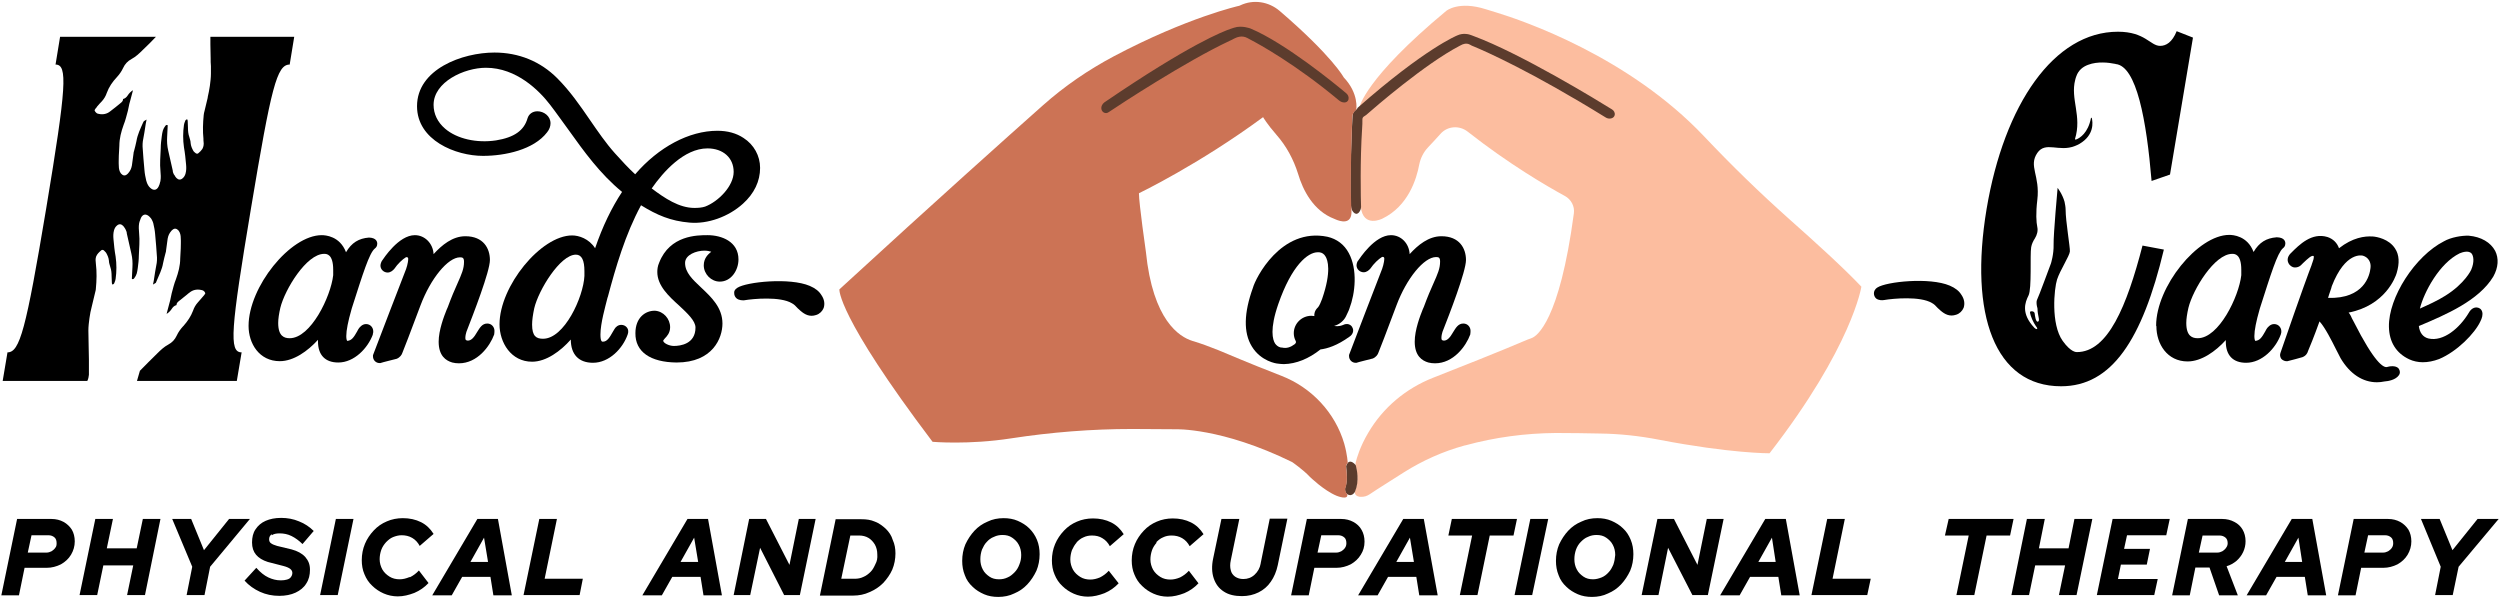 <svg xmlns="http://www.w3.org/2000/svg" width="589" height="141" viewBox="0 0 589 141" fill="none"><path d="M14.972 122.959C14.155 122.518 13.211 122.267 12.142 122.267H4.028L0.317 140.256H4.468L5.789 133.777H11.01C12.205 133.777 13.337 133.463 14.343 132.96C15.35 132.394 16.168 131.639 16.734 130.695C17.3 129.752 17.614 128.683 17.614 127.55C17.614 126.481 17.363 125.538 16.922 124.783C16.482 124.091 15.79 123.399 14.972 122.959ZM13.023 129.06C12.834 129.374 12.519 129.626 12.142 129.878C11.764 130.066 11.387 130.192 10.947 130.192H6.544L7.424 126.104H11.387C12.016 126.104 12.456 126.292 12.834 126.607C13.211 126.921 13.337 127.425 13.337 127.991C13.337 128.431 13.274 128.808 13.023 129.06Z" fill="black"></path><path d="M32.207 129.186H25.162L26.609 122.267H22.457L18.746 140.193H22.898L24.345 133.211H31.389L29.943 140.193H34.157L37.805 122.267H33.654L32.207 129.186Z" fill="black"></path><path d="M53.97 122.267L48.058 129.626L45.039 122.267H40.573L45.29 133.526L43.969 140.193H48.184L49.505 133.526L58.877 122.267H53.97Z" fill="black"></path><path d="M64.034 126.104C64.475 125.789 65.104 125.663 65.859 125.663C66.865 125.663 67.808 125.852 68.689 126.292C69.57 126.733 70.45 127.362 71.268 128.179L73.91 125.097C72.966 124.154 71.771 123.336 70.45 122.833C69.129 122.267 67.683 122.015 66.236 122.015C64.789 122.015 63.594 122.267 62.588 122.707C61.581 123.147 60.764 123.839 60.197 124.72C59.631 125.538 59.38 126.607 59.38 127.802C59.38 128.997 59.694 129.941 60.323 130.695C60.952 131.45 61.896 132.016 63.091 132.394L66.739 133.337C67.494 133.526 68.06 133.777 68.374 134.029C68.689 134.281 68.878 134.595 68.878 134.973C68.878 135.35 68.752 135.664 68.563 135.916C68.374 136.231 68.06 136.419 67.62 136.545C67.179 136.671 66.739 136.734 66.173 136.734C65.104 136.734 64.16 136.482 63.217 136.042C62.273 135.602 61.33 134.847 60.386 133.777L57.619 136.797C58.625 137.929 59.883 138.809 61.267 139.438C62.651 140.067 64.16 140.382 65.796 140.382C67.242 140.382 68.563 140.13 69.632 139.627C70.702 139.124 71.582 138.432 72.148 137.489C72.778 136.545 73.029 135.476 73.029 134.218C73.029 132.96 72.652 132.079 71.897 131.199C71.142 130.381 70.073 129.815 68.689 129.437L65.292 128.62C64.663 128.431 64.16 128.242 63.846 127.991C63.531 127.802 63.405 127.425 63.405 127.047C63.405 126.544 63.594 126.167 64.034 125.852V126.104Z" fill="black"></path><path d="M75.419 140.193H79.571L83.282 122.267H79.13L75.419 140.193Z" fill="black"></path><path d="M96.428 135.979C95.673 136.293 94.918 136.482 94.163 136.482C93.283 136.482 92.465 136.293 91.773 135.853C91.081 135.413 90.515 134.91 90.075 134.155C89.698 133.463 89.446 132.645 89.446 131.765C89.446 131.01 89.572 130.318 89.823 129.563C90.075 128.871 90.452 128.305 90.956 127.739C91.459 127.236 91.962 126.796 92.591 126.544C93.22 126.292 93.912 126.104 94.604 126.104C95.547 126.104 96.365 126.292 97.12 126.733C97.875 127.173 98.441 127.802 98.881 128.62L102.152 125.789C101.397 124.594 100.454 123.651 99.195 123.022C97.938 122.393 96.491 122.078 94.918 122.078C93.597 122.078 92.276 122.33 91.144 122.833C89.949 123.336 88.943 124.028 88.062 124.971C87.182 125.915 86.49 126.921 85.987 128.116C85.483 129.312 85.232 130.632 85.232 131.953C85.232 133.148 85.42 134.281 85.861 135.287C86.301 136.356 86.867 137.237 87.685 137.992C88.44 138.747 89.383 139.376 90.389 139.816C91.396 140.256 92.528 140.508 93.723 140.508C95.044 140.508 96.302 140.193 97.623 139.69C98.944 139.124 100.013 138.369 100.957 137.363L98.692 134.406C98.063 135.098 97.371 135.602 96.617 135.979H96.428Z" fill="black"></path><path d="M112.467 122.267L101.837 140.256H106.429L108.882 135.916H115.55L116.241 140.256H120.582L117.311 122.267H112.467ZM110.832 132.394L114.04 126.67L114.983 132.394H110.832Z" fill="black"></path><path d="M131.212 122.267H127.06L123.349 140.193H136.558L137.313 136.356H128.318L131.212 122.267Z" fill="black"></path><path d="M161.97 122.267L151.34 140.256H155.931L158.384 135.916H165.052L165.744 140.256H170.084L166.813 122.267H161.97ZM160.334 132.394L163.542 126.67L164.486 132.394H160.334Z" fill="black"></path><path d="M185.998 133.086L180.462 122.267H176.5L172.851 140.193H176.751L179.079 129.06L184.74 140.193H188.451L192.162 122.267H188.199L185.998 133.086Z" fill="black"></path><path d="M208.704 124.594C207.95 123.902 207.132 123.273 206.126 122.896C205.119 122.455 204.113 122.33 202.918 122.33H196.879L193.168 140.319H201.031C202.352 140.319 203.672 140.067 204.868 139.501C206.063 138.998 207.132 138.306 208.075 137.363C208.956 136.419 209.711 135.35 210.214 134.218C210.717 133.023 210.969 131.702 210.969 130.381C210.969 129.249 210.78 128.179 210.34 127.236C210.025 126.167 209.459 125.349 208.704 124.594ZM206.251 132.897C205.937 133.589 205.622 134.218 205.119 134.721C204.616 135.224 204.05 135.664 203.421 135.916C202.792 136.231 202.1 136.356 201.345 136.356H198.2L200.339 126.167H202.414C203.232 126.167 203.987 126.355 204.616 126.733C205.245 127.11 205.748 127.676 206.126 128.305C206.503 128.997 206.692 129.752 206.692 130.632C206.755 131.513 206.629 132.205 206.251 132.897Z" fill="black"></path><path d="M242.482 124.468C241.727 123.713 240.783 123.147 239.777 122.707C238.771 122.267 237.638 122.078 236.443 122.078C235.122 122.078 233.802 122.33 232.669 122.896C231.474 123.399 230.468 124.091 229.587 125.034C228.707 125.978 228.015 127.047 227.449 128.242C226.945 129.437 226.694 130.758 226.694 132.142C226.694 133.337 226.883 134.469 227.323 135.539C227.7 136.608 228.329 137.489 229.147 138.243C229.902 138.998 230.845 139.564 231.852 140.005C232.858 140.445 233.99 140.634 235.185 140.634C236.506 140.634 237.827 140.382 238.959 139.816C240.154 139.313 241.161 138.621 242.041 137.677C242.922 136.734 243.614 135.664 244.18 134.469C244.683 133.274 244.935 131.953 244.935 130.57C244.935 129.374 244.746 128.242 244.306 127.173C243.866 126.104 243.237 125.223 242.482 124.468ZM240.154 133.023C239.903 133.715 239.525 134.344 239.022 134.847C238.519 135.35 238.016 135.79 237.387 136.042C236.758 136.356 236.066 136.482 235.374 136.482C234.493 136.482 233.739 136.293 233.11 135.853C232.481 135.413 231.915 134.91 231.537 134.155C231.16 133.463 230.971 132.645 230.971 131.765C230.971 130.947 231.097 130.255 231.348 129.5C231.663 128.808 231.977 128.179 232.481 127.676C232.921 127.173 233.487 126.733 234.179 126.481C234.808 126.167 235.5 126.041 236.192 126.041C237.072 126.041 237.827 126.229 238.456 126.67C239.085 127.11 239.651 127.613 240.029 128.368C240.406 129.06 240.595 129.878 240.595 130.758C240.595 131.576 240.469 132.268 240.154 133.023Z" fill="black"></path><path d="M253.615 127.802C254.118 127.299 254.621 126.858 255.25 126.607C255.879 126.292 256.571 126.167 257.263 126.167C258.207 126.167 259.024 126.355 259.716 126.796C260.471 127.236 261.037 127.865 261.478 128.683L264.748 125.852C263.994 124.657 263.05 123.713 261.792 123.084C260.534 122.455 259.087 122.141 257.515 122.141C256.194 122.141 254.873 122.393 253.741 122.896C252.546 123.399 251.539 124.091 250.659 125.034C249.778 125.978 249.086 126.984 248.583 128.179C248.08 129.374 247.828 130.695 247.828 132.016C247.828 133.211 248.017 134.343 248.457 135.35C248.898 136.419 249.464 137.3 250.281 138.055C251.036 138.809 251.98 139.438 252.986 139.879C253.992 140.319 255.125 140.571 256.32 140.571C257.641 140.571 258.899 140.256 260.22 139.753C261.54 139.187 262.61 138.432 263.553 137.426L261.226 134.469C260.597 135.161 259.905 135.664 259.15 136.042C258.395 136.356 257.641 136.545 256.886 136.545C256.005 136.545 255.188 136.356 254.496 135.916C253.804 135.476 253.238 134.973 252.797 134.218C252.42 133.526 252.168 132.708 252.168 131.828C252.168 131.073 252.294 130.381 252.546 129.626C252.86 128.934 253.175 128.368 253.678 127.802H253.615Z" fill="black"></path><path d="M272.359 127.802C272.862 127.299 273.366 126.858 273.995 126.607C274.624 126.292 275.316 126.167 276.007 126.167C276.951 126.167 277.769 126.355 278.523 126.796C279.278 127.236 279.844 127.865 280.285 128.683L283.555 125.852C282.801 124.657 281.857 123.713 280.599 123.084C279.341 122.455 277.894 122.141 276.322 122.141C275.001 122.141 273.68 122.393 272.548 122.896C271.353 123.399 270.346 124.091 269.466 125.034C268.585 125.978 267.893 126.984 267.39 128.179C266.887 129.374 266.635 130.695 266.635 132.016C266.635 133.211 266.824 134.343 267.264 135.35C267.705 136.419 268.271 137.3 269.088 138.055C269.843 138.809 270.787 139.438 271.793 139.879C272.8 140.319 273.932 140.571 275.127 140.571C276.448 140.571 277.706 140.256 279.027 139.753C280.348 139.187 281.417 138.432 282.36 137.426L280.096 134.469C279.467 135.161 278.775 135.664 278.02 136.042C277.265 136.356 276.511 136.545 275.756 136.545C274.875 136.545 274.058 136.356 273.366 135.916C272.674 135.476 272.108 134.973 271.667 134.218C271.29 133.526 271.038 132.708 271.038 131.828C271.038 131.073 271.164 130.381 271.416 129.626C271.667 128.934 272.045 128.368 272.548 127.802H272.359Z" fill="black"></path><path d="M297.016 132.771C296.827 133.84 296.324 134.721 295.569 135.413C294.815 136.105 293.934 136.419 292.928 136.419C292.173 136.419 291.544 136.231 290.978 135.853C290.474 135.476 290.097 134.973 289.971 134.344C289.783 133.652 289.783 132.897 289.971 132.016L291.984 122.267H287.77L285.82 131.576C285.442 133.337 285.505 134.91 285.946 136.231C286.386 137.551 287.141 138.621 288.336 139.376C289.468 140.13 290.915 140.445 292.613 140.445C294.06 140.445 295.381 140.13 296.513 139.564C297.645 138.998 298.651 138.18 299.406 137.048C300.161 135.979 300.727 134.658 301.042 133.148L303.306 122.204H299.155L297.016 132.708V132.771Z" fill="black"></path><path d="M321.484 127.613C321.484 126.544 321.233 125.6 320.792 124.846C320.352 124.028 319.66 123.399 318.842 122.959C318.025 122.518 317.081 122.267 316.012 122.267H307.898L304.187 140.256H308.338L309.659 133.777H314.88C316.075 133.777 317.207 133.463 318.213 132.96C319.22 132.394 320.037 131.639 320.604 130.695C321.17 129.815 321.484 128.808 321.484 127.613ZM316.892 129.06C316.704 129.374 316.389 129.626 316.012 129.878C315.634 130.066 315.257 130.192 314.817 130.192H310.414L311.294 126.104H315.257C315.886 126.104 316.326 126.292 316.704 126.607C317.081 126.921 317.207 127.425 317.207 127.991C317.207 128.431 317.081 128.808 316.892 129.06Z" fill="black"></path><path d="M330.605 122.267L319.975 140.256H324.566L327.019 135.916H333.687L334.379 140.256H338.719L335.448 122.267H330.605ZM328.969 132.394L332.177 126.67L333.121 132.394H328.969Z" fill="black"></path><path d="M342.052 122.267L341.235 126.167H346.833L343.939 140.193H348.091L350.984 126.167H356.582L357.4 122.267H342.052Z" fill="black"></path><path d="M356.834 140.193H360.985L364.759 122.267H360.545L356.834 140.193Z" fill="black"></path><path d="M382.371 124.468C381.617 123.713 380.673 123.147 379.667 122.707C378.66 122.267 377.528 122.078 376.333 122.078C375.012 122.078 373.691 122.33 372.559 122.896C371.364 123.399 370.357 124.091 369.477 125.034C368.596 125.978 367.904 127.047 367.338 128.242C366.835 129.437 366.583 130.758 366.583 132.142C366.583 133.337 366.772 134.469 367.212 135.539C367.59 136.608 368.219 137.489 369.037 138.243C369.791 138.998 370.735 139.564 371.741 140.005C372.748 140.445 373.88 140.634 375.075 140.634C376.396 140.634 377.717 140.382 378.849 139.816C380.044 139.313 381.05 138.621 381.931 137.677C382.812 136.734 383.504 135.664 384.07 134.469C384.573 133.274 384.824 131.953 384.824 130.57C384.824 129.374 384.636 128.242 384.195 127.173C383.755 126.104 383.189 125.223 382.371 124.468ZM380.107 133.023C379.792 133.715 379.478 134.344 378.975 134.847C378.534 135.35 377.968 135.79 377.339 136.042C376.71 136.293 376.018 136.482 375.327 136.482C374.446 136.482 373.691 136.293 373.062 135.853C372.433 135.413 371.867 134.91 371.49 134.155C371.112 133.463 370.924 132.645 370.924 131.765C370.924 130.947 371.049 130.255 371.301 129.5C371.553 128.808 371.93 128.179 372.433 127.676C372.936 127.173 373.44 126.733 374.131 126.481C374.76 126.167 375.452 126.041 376.144 126.041C377.025 126.041 377.78 126.229 378.409 126.67C379.038 127.11 379.604 127.613 379.981 128.368C380.359 129.06 380.547 129.878 380.547 130.758C380.484 131.576 380.359 132.268 380.107 133.023Z" fill="black"></path><path d="M402.122 122.267L399.92 133.086L394.385 122.267H390.485L386.774 140.193H390.737L393.001 129.06L398.725 140.193H402.374L406.085 122.267H402.122Z" fill="black"></path><path d="M415.897 122.267L405.267 140.256H409.859L412.312 135.916H418.979L419.671 140.256H424.011L420.74 122.267H415.897ZM414.262 132.394L417.47 126.67L418.35 132.394H414.262Z" fill="black"></path><path d="M434.641 122.267H430.49L426.779 140.193H439.925L440.743 136.356H431.748L434.641 122.267Z" fill="black"></path><path d="M459.109 122.267L458.229 126.167H463.827L460.933 140.193H465.148L468.041 126.167H473.576L474.394 122.267H459.109Z" fill="black"></path><path d="M487.351 129.186H480.37L481.753 122.267H477.539L473.891 140.193H478.042L479.489 133.211H486.534L485.087 140.193H489.238L492.95 122.267H488.735L487.351 129.186Z" fill="black"></path><path d="M494.019 140.193H507.542L508.36 136.419H498.988L499.68 133.023H505.781L506.536 129.312H500.435L501.127 126.104H510.373L511.191 122.267H497.73L494.019 140.193Z" fill="black"></path><path d="M526.412 122.959C525.595 122.518 524.651 122.267 523.582 122.267H515.468L511.757 140.256H515.908L517.229 133.715H520.563L522.827 140.256H527.23L524.588 133.4C525.469 133.148 526.224 132.708 526.916 132.142C527.545 131.576 528.111 130.884 528.488 130.066C528.865 129.249 529.054 128.431 529.054 127.487C529.054 126.481 528.802 125.538 528.362 124.783C527.922 124.028 527.293 123.399 526.412 122.959ZM524.462 129.06C524.274 129.374 523.959 129.626 523.582 129.878C523.204 130.066 522.827 130.192 522.387 130.192H518.047L518.927 126.167H522.89C523.519 126.167 523.959 126.355 524.337 126.67C524.714 126.984 524.84 127.487 524.84 127.991C524.84 128.368 524.714 128.745 524.462 129.06Z" fill="black"></path><path d="M539.936 122.267L529.306 140.256H533.897L536.351 135.916H543.018L543.71 140.256H548.05L544.779 122.267H539.936ZM538.3 132.394L541.508 126.67L542.389 132.394H538.3Z" fill="black"></path><path d="M565.473 122.959C564.655 122.518 563.712 122.267 562.643 122.267H554.529L550.818 140.256H554.969L556.29 133.777H561.511C562.706 133.777 563.838 133.463 564.844 132.96C565.851 132.394 566.668 131.639 567.234 130.695C567.8 129.752 568.115 128.683 568.115 127.55C568.115 126.481 567.863 125.538 567.423 124.783C566.983 124.091 566.291 123.399 565.473 122.959ZM563.523 129.06C563.335 129.374 563.02 129.626 562.643 129.878C562.265 130.066 561.888 130.192 561.448 130.192H557.045L557.925 126.104H561.888C562.517 126.104 562.957 126.292 563.335 126.607C563.712 126.921 563.838 127.425 563.838 127.991C563.838 128.431 563.712 128.808 563.523 129.06Z" fill="black"></path><path d="M577.802 129.626L574.782 122.267H570.379L575.034 133.526L573.713 140.193H577.865L579.248 133.526L588.683 122.267H583.714L577.802 129.626Z" fill="black"></path><path d="M25.036 59.618C25.351 60.184 25.602 60.751 25.665 61.442C25.665 61.946 25.854 62.386 25.98 62.889C26.232 63.581 26.294 64.336 26.294 65.091C26.294 65.594 26.357 66.16 26.357 66.663C26.357 66.789 26.42 66.915 26.483 67.04C26.798 66.978 26.923 66.789 26.986 66.537C27.112 66.286 27.175 66.034 27.238 65.72C27.489 63.958 27.489 62.197 27.238 60.436C26.986 59.052 26.86 57.731 26.735 56.347C26.672 55.656 26.672 54.964 26.86 54.272C26.986 53.831 27.175 53.454 27.552 53.14C28.056 52.699 28.559 52.762 28.999 53.203C29.125 53.328 29.251 53.517 29.377 53.706C29.439 53.831 29.565 53.957 29.628 54.146C29.754 54.398 29.88 54.712 29.88 55.027C30.257 56.599 30.572 58.172 30.949 59.744C31.201 60.813 31.264 61.883 31.201 62.952C31.138 63.77 31.138 64.65 31.075 65.468C31.075 65.531 31.075 65.657 31.075 65.72C31.326 65.845 31.515 65.72 31.641 65.531C31.892 65.216 32.081 64.839 32.207 64.462C32.333 64.021 32.396 63.581 32.459 63.141C32.584 62.197 32.71 61.191 32.71 60.247C32.773 58.486 32.962 56.662 32.773 54.901C32.71 54.146 32.647 53.391 32.773 52.636C32.836 52.385 32.899 52.07 33.025 51.819C33.088 51.63 33.151 51.504 33.213 51.316C33.654 50.435 34.408 50.309 35.163 51.001C35.415 51.253 35.666 51.504 35.792 51.819C35.918 52.07 36.044 52.322 36.107 52.574C36.295 53.391 36.484 54.272 36.547 55.152C36.736 57.039 36.862 58.864 36.987 60.688C36.987 61.128 36.987 61.568 36.925 61.946C36.673 63.329 36.421 64.713 36.233 66.097C36.17 66.349 36.107 66.663 36.044 67.04C36.295 66.852 36.547 66.789 36.736 66.6C36.799 66.474 36.862 66.349 36.862 66.286C37.428 64.902 38.182 63.518 38.434 61.946C38.56 61.191 38.812 60.436 39 59.618C39.063 59.43 39.126 59.241 39.126 58.989C39.252 58.046 39.378 57.165 39.503 56.222C39.629 55.53 39.881 54.964 40.321 54.461C40.447 54.335 40.51 54.209 40.636 54.146C41.139 53.706 41.642 53.831 42.082 54.335C42.46 54.838 42.586 55.467 42.586 56.096C42.648 56.914 42.586 57.794 42.586 58.549C42.586 59.304 42.46 60.059 42.46 60.876C42.46 62.575 42.019 64.21 41.453 65.782C41.013 66.852 40.761 67.984 40.447 69.116C40.258 69.808 40.195 70.563 39.944 71.318C39.755 72.01 39.566 72.764 39.378 73.456C39.315 73.645 39.315 73.771 39.252 73.96C39.755 73.645 40.195 73.205 40.51 72.701C40.761 72.324 41.076 72.01 41.579 71.884C41.579 71.444 41.831 71.192 42.145 70.94C42.774 70.437 43.403 69.934 44.032 69.431C44.221 69.242 44.41 69.116 44.661 68.927C45.416 68.299 46.359 68.11 47.303 68.299C47.743 68.361 48.184 68.487 48.372 69.116C48.246 69.368 48.058 69.619 47.869 69.808C47.429 70.311 47.051 70.752 46.611 71.255C46.108 71.821 45.73 72.45 45.479 73.205C44.976 74.526 44.221 75.658 43.277 76.727C43.277 76.79 43.215 76.79 43.152 76.853C42.523 77.545 42.019 78.237 41.642 79.054C41.202 79.998 40.573 80.69 39.629 81.193C38.686 81.696 37.868 82.451 37.05 83.269C35.604 84.653 34.283 86.036 32.962 87.357C32.71 88.175 32.522 88.93 32.27 89.747H55.794L56.927 83.017C53.907 83.017 54.348 77.734 59.128 49.114C63.909 20.494 65.23 15.211 68.249 15.211L69.318 8.669H50.448H49.567C49.567 9.235 49.567 9.864 49.567 10.431C49.567 11.5 49.63 12.569 49.63 13.701C49.63 14.33 49.63 14.959 49.693 15.588C49.693 16.154 49.693 16.783 49.693 17.349C49.693 18.293 49.567 19.299 49.442 20.243C49.316 21.123 49.127 22.067 48.938 22.885C48.938 22.948 48.938 22.948 48.938 23.011C48.687 24.08 48.435 25.149 48.184 26.155C48.121 26.47 47.995 26.785 47.995 27.099C47.806 28.986 47.743 30.873 47.932 32.697C47.932 32.823 47.932 32.949 47.932 33.012C47.995 33.515 48.058 34.081 47.869 34.647C47.806 34.836 47.743 34.962 47.68 35.087C47.429 35.465 47.114 35.779 46.737 36.094C46.548 36.282 46.297 36.219 46.108 36.094C45.919 35.905 45.668 35.779 45.542 35.528C45.227 34.962 44.976 34.395 44.913 33.703C44.913 33.2 44.724 32.76 44.598 32.257C44.347 31.565 44.284 30.81 44.284 30.055C44.284 29.552 44.221 28.986 44.221 28.483C44.221 28.357 44.158 28.231 44.095 28.105C43.781 28.168 43.655 28.357 43.592 28.609C43.466 28.86 43.403 29.112 43.34 29.426C43.089 31.188 43.089 32.949 43.34 34.71C43.592 36.094 43.718 37.415 43.843 38.798C43.906 39.49 43.906 40.182 43.718 40.874C43.592 41.314 43.403 41.692 43.026 42.006C42.523 42.447 42.019 42.384 41.579 41.943C41.39 41.755 41.265 41.566 41.139 41.314C41.076 41.252 41.013 41.126 40.95 41.063C40.824 40.811 40.699 40.497 40.699 40.182C40.321 38.61 40.007 37.037 39.629 35.465C39.378 34.395 39.315 33.326 39.378 32.257C39.441 31.439 39.441 30.558 39.503 29.741C39.503 29.678 39.503 29.552 39.503 29.489C39.252 29.363 39.063 29.489 38.937 29.678C38.686 29.992 38.497 30.37 38.371 30.747C38.245 31.188 38.182 31.628 38.12 32.068C37.994 33.012 37.868 34.018 37.868 34.962C37.805 36.723 37.616 38.547 37.805 40.308C37.868 41.063 37.931 41.818 37.805 42.572C37.805 42.635 37.805 42.761 37.742 42.824C37.679 43.201 37.553 43.579 37.365 43.956C36.925 44.837 36.17 44.963 35.415 44.271C34.975 43.893 34.723 43.39 34.534 42.824C34.534 42.761 34.534 42.698 34.471 42.635C34.283 41.818 34.094 40.937 34.031 40.056C33.842 38.169 33.717 36.345 33.591 34.521C33.591 34.081 33.591 33.641 33.654 33.263C33.905 31.879 34.157 30.496 34.346 29.112C34.408 28.86 34.471 28.546 34.534 28.168C34.283 28.357 34.031 28.42 33.842 28.609C33.842 28.672 33.779 28.797 33.717 28.86C33.088 30.307 32.396 31.691 32.144 33.263C32.018 34.018 31.767 34.773 31.578 35.59C31.515 35.779 31.452 35.968 31.452 36.219C31.326 37.163 31.201 38.044 31.075 38.987C30.949 39.679 30.697 40.245 30.257 40.748C30.131 40.874 30.068 41 29.943 41.063C29.439 41.503 28.936 41.377 28.496 40.874C28.119 40.371 27.993 39.742 27.993 39.113C27.93 38.295 27.993 37.415 27.993 36.66C27.993 35.905 28.119 35.15 28.119 34.333C28.119 32.634 28.559 30.999 29.125 29.426C29.565 28.357 29.817 27.225 30.131 26.093C30.32 25.401 30.383 24.646 30.634 23.891C30.823 23.199 31.012 22.444 31.201 21.753C31.264 21.564 31.264 21.438 31.326 21.249C30.823 21.564 30.383 22.004 30.068 22.507C29.817 22.885 29.502 23.199 28.999 23.325C28.999 23.765 28.747 24.017 28.433 24.268C27.615 24.96 26.798 25.589 25.98 26.218C25.225 26.847 24.282 27.036 23.338 26.847C23.087 26.785 22.898 26.785 22.709 26.596C22.52 26.47 22.395 26.281 22.269 25.967C22.395 25.715 22.583 25.464 22.772 25.275C22.772 25.275 22.835 25.212 22.835 25.149C23.212 24.709 23.59 24.268 24.03 23.828C24.533 23.262 24.911 22.633 25.162 21.878C25.665 20.494 26.483 19.299 27.489 18.23C28.119 17.538 28.622 16.846 28.999 16.029C29.439 15.085 30.068 14.393 31.012 13.89C31.955 13.387 32.773 12.632 33.591 11.814C34.66 10.808 35.729 9.739 36.736 8.669H24.47H14.155L13.085 15.211C15.979 15.211 15.664 20.369 10.884 49.114C6.104 77.734 4.657 83.017 1.763 83.017L0.631 89.747H20.57C20.822 89.244 20.885 88.804 20.948 88.301C20.948 87.106 20.948 85.91 20.948 84.715C20.948 83.646 20.885 82.577 20.885 81.445C20.885 80.249 20.822 79.054 20.822 77.859C20.822 76.916 20.948 75.909 21.074 74.966C21.2 74.022 21.388 73.079 21.64 72.135C21.891 71.066 22.143 69.997 22.395 68.99C22.457 68.676 22.583 68.361 22.583 68.047C22.772 66.034 22.835 64.084 22.583 62.071C22.52 61.568 22.457 61.002 22.646 60.436C22.898 59.807 23.338 59.43 23.841 58.989C24.03 58.801 24.282 58.864 24.47 58.989C24.596 59.178 24.848 59.304 25.036 59.618Z" fill="black"></path><path d="M504.775 57.857C501.064 72.198 496.598 82.954 489.301 82.954C489.113 82.954 487.855 82.954 485.968 80.312C483.137 76.35 483.955 67.984 484.647 65.845C485.339 63.707 487.603 60.247 487.666 59.241C487.729 58.234 486.66 52.07 486.66 49.428C486.66 48.8 486.534 48.17 486.408 47.541C485.905 45.717 484.773 44.271 484.773 44.271C484.773 44.271 483.766 55.341 483.829 57.605C483.892 59.933 483.2 62.071 483.2 62.071C483.2 62.071 480.181 70.248 479.929 70.626C479.741 70.94 479.803 71.758 479.929 72.261C480.118 72.764 479.992 72.953 480.118 73.771C480.244 74.651 480.621 75.658 480.118 75.784C479.615 75.909 479.426 74.337 479.363 73.834C479.3 73.331 478.545 73.205 478.294 73.456C478.168 73.582 478.545 74.966 479.237 76.161C479.803 77.167 480.118 77.293 479.929 77.482C479.741 77.671 479.3 77.23 479.3 77.23C476.092 73.834 477.099 71.255 477.916 69.619C478.734 67.984 478.231 60.059 478.545 58.234C478.671 57.48 479.049 56.725 479.426 56.159C479.929 55.341 480.181 54.398 479.992 53.517C479.741 52.322 479.615 50.246 479.992 47.101C480.684 41.314 477.854 39.176 479.992 36.031C481.942 33.2 485.087 35.905 488.861 34.395C489.238 34.27 489.553 34.081 489.93 33.892C493.453 31.817 493.075 28.797 492.824 27.791C492.824 27.728 492.698 27.728 492.635 27.791C491.943 31.376 489.993 32.508 489.238 32.823C489.176 32.823 489.05 32.886 488.987 32.886C488.924 32.886 488.861 32.823 488.861 32.76C490.559 27.351 487.729 23.325 488.924 18.796C488.987 18.545 489.05 18.293 489.176 17.979C489.679 16.532 490.748 15.714 491.943 15.274C494.208 14.393 496.975 14.771 498.17 15.022C498.296 15.022 498.359 15.022 498.422 15.085C503.391 15.525 505.718 28.357 506.913 42.635L511.253 41.126L516.663 8.858L512.826 7.348C511.757 9.99 510.31 10.808 508.926 10.808C506.599 10.808 505.404 7.474 498.988 7.474C483.955 7.474 472.193 24.52 468.041 49.24C463.89 74.148 469.991 91.005 485.59 91.005C497.478 91.005 504.712 80.124 509.807 58.801L504.775 57.857Z" fill="black"></path><path d="M87.811 78.803C87.936 78.488 87.936 78.237 87.936 78.048C87.936 77.23 87.307 76.35 86.238 76.35C85.295 76.35 84.728 77.167 84.603 77.293C84.414 77.545 84.288 77.796 84.162 78.048C83.345 79.495 82.841 80.249 81.772 80.312C81.709 80.187 81.584 79.872 81.584 79.18C81.584 77.796 82.024 75.658 82.779 73.016L82.904 72.576C85.483 64.525 86.993 59.618 88.314 58.549C88.565 58.36 88.88 58.046 88.88 57.417C88.88 56.977 88.691 56.033 86.93 55.97C84.54 56.159 82.841 57.165 81.521 59.43C80.074 55.593 76.614 55.404 75.797 55.404C68.374 55.404 58.562 67.607 58.562 76.79C58.562 80.941 61.078 85.093 65.921 85.093C69.192 85.093 72.526 82.703 74.916 80.061C74.916 80.187 74.916 80.312 74.916 80.438C74.916 83.646 76.614 85.407 79.697 85.407C83.471 85.407 86.678 82.011 87.874 78.74L87.811 78.803ZM68.249 79.683C66.991 79.683 65.544 79.243 65.544 76.098C65.544 75.092 65.733 73.897 66.047 72.513C67.117 68.173 72.211 59.807 76.363 59.807C76.929 59.807 78.501 59.807 78.501 63.581C78.501 63.77 78.501 63.958 78.501 64.147C78.501 64.399 78.501 64.65 78.501 64.839C77.935 69.871 73.218 79.683 68.249 79.683Z" fill="black"></path><path d="M116.493 77.922C116.493 77.105 115.864 76.224 114.795 76.224C113.6 76.224 113.034 77.23 112.405 78.237C111.713 79.432 111.084 80.249 110.203 80.249C109.7 80.187 109.637 80.061 109.637 79.558C109.637 79.054 109.826 78.362 109.889 78.174C111.524 73.96 115.424 63.958 115.424 61.254C115.424 58.549 113.914 55.656 109.637 55.656C106.618 55.656 104.102 57.731 102.152 59.87C102.026 57.354 100.076 55.404 97.749 55.404C93.912 55.404 90.389 60.876 89.949 61.505L89.886 61.631C89.886 61.631 89.635 62.134 89.635 62.575C89.635 63.455 90.389 64.21 91.333 64.21C92.025 64.21 92.591 63.707 92.906 63.329C93.66 62.197 94.855 61.065 95.61 60.625C95.862 60.499 96.176 60.625 96.176 60.939C96.176 62.008 95.673 63.392 95.673 63.392C95.359 64.21 88.062 83.08 87.936 83.52L87.874 83.709V83.961C87.874 84.904 88.628 85.533 89.383 85.533H89.635C90.138 85.344 92.78 84.715 93.472 84.527C94.226 84.212 94.667 83.583 94.793 83.143C95.044 82.577 96.742 78.174 99.07 71.947C101.46 65.594 105.548 60.625 108.379 60.625C109.008 60.625 109.322 60.751 109.322 61.694C109.322 63.329 108.756 64.587 107.75 66.852C107.121 68.236 106.366 69.997 105.486 72.387C105.423 72.513 105.36 72.701 105.234 72.953C104.605 74.526 103.347 77.796 103.347 80.501C103.347 83.835 105.045 84.967 106.555 85.407C107.058 85.533 107.561 85.596 108.127 85.596C112.467 85.596 115.424 81.57 116.43 78.803C116.493 78.362 116.493 78.111 116.493 77.922Z" fill="black"></path><path d="M146.371 76.538C145.616 76.538 145.05 77.042 144.798 77.482C144.672 77.671 144.546 77.922 144.421 78.111C143.603 79.558 143.037 80.501 142.03 80.501C141.842 80.501 141.464 80.501 141.464 78.803C141.464 76.161 142.659 72.073 143.037 70.5C143.1 70.248 143.163 69.997 143.226 69.871C145.05 63.015 147.314 55.215 151.025 48.359C154.799 50.687 158.007 52.07 162.473 52.448C166.75 52.825 171.656 51.064 175.053 47.982C177.695 45.592 179.079 42.698 179.079 39.553C179.079 36.723 177.632 34.081 175.179 32.508C173.48 31.376 171.405 30.81 169.015 30.81C162.347 30.81 155.177 34.647 149.641 41.063C148.069 39.616 146.496 37.918 144.861 36.094C142.722 33.703 140.835 30.936 139.011 28.294C136.684 24.898 134.294 21.438 131.275 18.419C127.312 14.456 122.217 12.38 116.493 12.38C108.945 12.38 98.252 16.28 98.252 25.023C98.252 33.075 107.373 36.723 113.788 36.723C119.009 36.723 125.739 35.276 128.884 31.188C129.45 30.496 129.702 29.741 129.702 29.049C129.702 27.351 128.13 26.218 126.62 26.218C125.488 26.218 124.607 26.847 124.293 27.854C123.475 30.747 121.148 32.383 116.87 33.075C112.279 33.766 107.624 32.697 104.857 30.307C103.095 28.797 102.152 26.847 102.152 24.709C102.152 19.299 109.385 15.966 114.48 15.966C121.714 15.966 127.06 21.375 129.576 24.646C131.086 26.596 132.47 28.609 133.916 30.558C137.565 35.653 141.339 40.937 146.559 45.214C144.106 48.925 141.968 53.328 140.206 58.486C138.76 56.222 136.369 55.467 134.797 55.467C127.438 55.467 117.688 67.418 117.688 76.413C117.688 80.69 120.393 85.219 125.362 85.219C128.696 85.219 132.092 82.703 134.482 79.998C134.482 83.52 136.369 85.47 139.703 85.47C143.54 85.47 146.748 82.074 147.88 78.803C148.006 78.488 148.006 78.237 148.006 78.111C148.069 77.356 147.377 76.538 146.371 76.538ZM166.121 48.674C165.366 48.925 164.486 48.988 163.605 48.988C160.02 48.988 156.623 46.724 153.541 44.397C156.246 40.497 161.152 34.962 166.687 34.962C170.335 34.962 172.851 37.163 172.851 40.497C172.851 43.83 169.266 47.479 166.121 48.674ZM127.941 79.809C126.368 79.809 125.362 79.243 125.362 76.475C125.362 75.406 125.551 74.148 125.865 72.639C126.872 68.361 131.966 59.996 135.678 59.996C137.061 59.996 137.69 61.317 137.69 63.895C137.69 64.084 137.69 64.21 137.69 64.399C137.69 64.65 137.69 64.902 137.69 65.028C137.439 69.997 132.973 79.809 127.941 79.809Z" fill="black"></path><path d="M159.391 85.407C167.945 85.407 170.21 79.621 170.21 76.224C170.21 72.45 167.568 69.997 165.241 67.795C163.165 65.845 161.404 64.21 161.404 61.946C161.404 59.996 164.108 59.052 165.932 59.052C166.624 59.052 167.19 59.178 167.568 59.304L167.505 59.367C166.876 59.87 165.807 60.813 165.807 62.512C165.807 64.587 167.568 66.349 169.581 66.349C172.285 66.349 173.984 63.644 173.984 61.128C173.984 56.914 170.021 55.404 166.687 55.404C164.297 55.404 157.818 55.404 155.302 61.883C154.925 62.7 154.862 63.518 154.862 64.084C154.862 67.292 157.567 69.808 160.02 72.01C161.97 73.834 163.857 75.595 163.857 77.167C163.857 81.067 160.271 81.507 158.762 81.507C157.63 81.507 156.246 80.816 156.246 80.249C156.246 80.187 156.497 79.935 156.623 79.746C157.126 79.243 157.881 78.425 157.881 77.105C157.881 75.092 156.309 73.331 154.296 73.205H154.233C152.032 73.205 149.704 74.84 149.704 78.488C149.641 82.891 153.227 85.344 159.391 85.407Z" fill="black"></path><path d="M172.977 69.053C172.977 69.556 173.166 69.934 173.48 70.248C174.109 70.814 174.99 70.752 175.305 70.752C177.506 70.374 183.859 69.808 186.564 71.444C187.067 71.695 187.507 72.135 187.947 72.639C188.828 73.456 189.834 74.4 191.218 74.4C191.533 74.4 191.91 74.337 192.288 74.211C193.105 73.96 193.734 73.331 194.049 72.576C194.363 71.632 194.237 70.563 193.546 69.556C192.979 68.613 192.099 67.921 190.778 67.355C186.06 65.342 175.871 66.412 173.732 67.795C173.103 68.173 172.914 68.676 172.977 69.053Z" fill="black"></path><path d="M311.106 82.325C312.678 82.136 315.005 81.445 317.962 79.306C318.654 78.866 319.094 77.922 318.591 77.105L318.528 76.979C318.276 76.601 317.899 76.413 317.521 76.35C317.018 76.287 316.578 76.475 316.326 76.601C316.138 76.664 315.446 76.979 314.314 76.79C315.509 76.475 316.578 75.595 317.081 74.588L317.584 73.519C317.773 73.142 317.836 72.953 317.899 72.764C319.346 68.99 319.849 63.455 317.773 59.618C316.704 57.605 314.943 56.285 312.741 55.781C301.734 53.517 295.758 65.657 295.192 67.795C293.053 73.708 292.928 78.362 294.94 81.633C297.079 85.156 300.79 85.659 300.979 85.659C301.482 85.722 301.985 85.785 302.488 85.785C305.382 85.722 308.338 84.527 311.106 82.325ZM301.167 71.632C304.312 62.575 308.086 59.43 310.477 59.43C310.602 59.43 310.728 59.43 310.791 59.43C311.483 59.492 311.986 59.87 312.301 60.436C312.804 61.254 313.747 63.895 311.483 70.437C311.294 71.003 310.791 72.135 310.54 72.387C309.722 73.142 309.596 73.96 309.659 74.463C309.407 74.463 309.219 74.4 308.967 74.4C306.64 74.4 304.816 76.287 304.816 78.488C304.816 79.117 304.941 79.683 305.256 80.312C305.382 80.564 305.382 80.753 305.067 81.067C304.061 81.822 303.117 82.136 302.048 81.885H301.859C301.859 81.885 301.042 81.822 300.413 80.941C299.847 80.061 299.092 77.608 301.167 71.632Z" fill="black"></path><path d="M346.455 77.922C346.455 77.105 345.826 76.224 344.757 76.224C343.562 76.224 342.996 77.23 342.367 78.237C341.675 79.432 341.046 80.249 340.165 80.249C339.662 80.187 339.599 80.061 339.599 79.558C339.599 79.054 339.788 78.362 339.851 78.174C341.486 74.022 345.386 63.958 345.386 61.254C345.386 58.549 343.877 55.656 339.599 55.656C336.58 55.656 334.064 57.731 332.114 59.87C331.988 57.354 330.101 55.404 327.711 55.404C323.874 55.404 320.352 60.876 319.912 61.505L319.849 61.568C319.849 61.568 319.597 62.071 319.597 62.512C319.597 63.392 320.352 64.147 321.295 64.147C321.987 64.147 322.553 63.644 322.868 63.267C323.623 62.134 324.818 61.002 325.573 60.562C325.824 60.436 326.139 60.562 326.139 60.876C326.139 61.946 325.636 63.329 325.636 63.329C325.321 64.147 318.025 83.017 317.899 83.457L317.836 83.646V83.898C317.836 84.841 318.591 85.47 319.346 85.47H319.597C320.1 85.281 322.742 84.653 323.434 84.464C324.189 84.149 324.629 83.52 324.755 83.08C325.007 82.514 326.705 78.111 329.032 71.884C331.422 65.531 335.511 60.562 338.341 60.562C338.97 60.562 339.285 60.688 339.285 61.631C339.285 63.267 338.719 64.525 337.712 66.789C337.083 68.173 336.329 69.934 335.448 72.324C335.385 72.45 335.322 72.639 335.196 72.89C334.567 74.463 333.309 77.734 333.309 80.501C333.309 83.835 335.008 84.967 336.517 85.407C337.02 85.533 337.524 85.596 338.09 85.596C342.43 85.596 345.386 81.57 346.393 78.803C346.455 78.362 346.455 78.111 346.455 77.922Z" fill="black"></path><path d="M443.888 70.689C446.089 70.311 452.442 69.745 455.147 71.381C455.65 71.632 456.09 72.073 456.53 72.576C457.411 73.393 458.417 74.337 459.801 74.337C460.116 74.337 460.493 74.274 460.871 74.148C461.688 73.897 462.317 73.268 462.632 72.513C462.946 71.569 462.82 70.5 462.129 69.494C461.562 68.55 460.682 67.858 459.361 67.292C454.643 65.279 444.454 66.349 442.315 67.732C441.623 68.173 441.497 68.739 441.497 69.116C441.497 69.619 441.686 69.997 442.001 70.311C442.63 70.814 443.51 70.752 443.888 70.689Z" fill="black"></path><path d="M508.046 76.853C508.046 81.004 510.562 85.156 515.405 85.156C518.676 85.156 522.009 82.766 524.4 80.124C524.4 80.249 524.4 80.375 524.4 80.501C524.4 83.709 526.098 85.47 529.18 85.47C532.954 85.47 536.162 82.074 537.357 78.803C537.483 78.488 537.483 78.237 537.483 78.048C537.483 77.23 536.854 76.35 535.784 76.35C534.841 76.35 534.275 77.167 534.149 77.293C533.96 77.545 533.835 77.796 533.709 78.048C532.891 79.495 532.388 80.249 531.319 80.312C531.256 80.187 531.13 79.872 531.13 79.18C531.13 77.796 531.57 75.658 532.325 73.016L532.451 72.576C535.03 64.525 536.539 59.618 537.86 58.486C538.112 58.297 538.426 57.983 538.426 57.354C538.426 56.914 538.238 55.97 536.476 55.907H536.413H536.351C533.96 56.096 532.262 57.102 530.941 59.367C529.494 55.53 526.035 55.341 525.217 55.341C517.795 55.341 507.983 67.544 507.983 76.727L508.046 76.853ZM517.795 79.683C516.537 79.683 515.09 79.243 515.09 76.098C515.09 75.092 515.279 73.897 515.594 72.513C516.663 68.173 521.758 59.807 525.909 59.807C526.475 59.807 528.048 59.807 528.048 63.581C528.048 63.77 528.048 63.958 528.048 64.147C528.048 64.399 528.048 64.65 528.048 64.839C527.482 69.871 522.764 79.683 517.795 79.683Z" fill="black"></path><path d="M565.159 88.427C565.536 87.923 565.473 87.294 565.096 86.791C564.404 86.036 562.957 86.288 562.328 86.477C561.511 86.602 559.435 85.47 554.529 75.784C554.214 75.218 553.963 74.714 553.837 74.4C553.711 74.085 553.522 73.897 553.334 73.645C562.014 71.947 564.404 65.216 564.656 64.336C565.347 62.008 565.285 60.059 564.278 58.549C562.831 56.285 559.938 55.781 559.057 55.718H558.995C557.108 55.593 554.277 55.97 551.069 58.486C550.629 57.228 549.685 56.285 548.364 55.844C544.653 54.712 541.76 57.605 539.684 59.681C538.867 60.499 538.741 61.505 539.37 62.323C539.496 62.449 539.936 63.015 540.691 63.015C541.194 63.015 541.634 62.889 542.074 62.512L542.578 62.008C543.836 60.813 544.59 60.121 545.094 60.31C545.094 60.31 545.282 60.625 544.842 61.757C544.779 62.008 544.653 62.197 544.59 62.512C543.961 64.147 542.515 67.984 537.294 83.08C537.105 83.583 537.168 84.023 537.42 84.464C537.86 85.03 538.489 85.093 538.678 85.093H538.929C539.621 84.904 541.949 84.338 542.452 84.149C543.27 83.835 543.647 83.206 543.773 82.703C544.024 82.136 545.219 79.243 546.477 75.721C547.798 77.167 549.371 80.312 550.314 82.199C550.755 83.08 551.132 83.835 551.447 84.401C553.648 88.112 556.667 90.062 560.001 90.062C560.567 90.062 561.196 89.999 561.762 89.873C562.706 89.81 564.404 89.496 565.159 88.427ZM556.73 60.247C557.988 60.625 558.68 61.82 558.491 63.141C558.303 64.902 556.982 70.437 548.49 70.186L548.742 69.368C549.245 67.984 549.308 67.669 549.371 67.418C552.579 59.178 556.541 60.184 556.73 60.247Z" fill="black"></path><path d="M584.406 75.658C584.721 75.029 585.035 74.148 584.784 73.393C584.658 73.016 584.406 72.701 584.029 72.576L583.903 72.513C582.897 72.198 582.079 72.89 581.639 73.708C579.5 77.293 575.663 80.564 572.141 79.746C570.883 79.432 570.065 78.425 569.876 76.79H569.939C576.229 74.148 584.029 70.814 587.425 65.153C588.62 63.015 588.746 60.876 587.866 59.115C586.796 57.102 584.532 55.781 581.639 55.53C580.003 55.467 577.424 55.907 575.789 56.851C568.996 60.31 562.706 70.06 562.831 76.979C562.894 80.564 564.53 83.206 567.612 84.653C568.555 85.093 569.688 85.344 570.82 85.344C572.015 85.344 573.336 85.093 574.657 84.59C578.871 82.828 583.085 78.551 584.406 75.658ZM582.205 63.581C582.205 63.581 580.758 66.789 576.103 69.682C574.216 70.877 572.078 71.821 570.128 72.701C571.071 68.865 574.72 62.008 579.5 59.681C580.255 59.367 581.576 58.989 582.268 59.681C582.771 60.247 583.022 61.694 582.205 63.581Z" fill="black"></path><path d="M320.289 25.275C320.289 25.275 321.484 18.545 340.732 2.568C340.732 2.568 343.625 0.115 350.104 2.191C350.921 2.442 351.739 2.694 352.557 2.945C358.721 4.832 383.629 13.261 401.493 32.131C407.909 38.924 414.576 45.403 421.558 51.63C427.659 57.039 434.453 63.204 438.541 67.544C438.541 67.544 436.402 81.633 416.903 106.793C416.903 106.793 407.783 106.856 390.8 103.585C386.271 102.705 381.617 102.202 376.962 102.139C373.88 102.076 370.232 102.013 366.521 102.013C359.35 102.076 352.242 103.019 345.323 104.906C345.197 104.906 345.135 104.969 345.009 104.969C339.977 106.353 335.196 108.492 330.793 111.259C327.963 113.083 324.692 115.096 322.742 116.417C322.113 116.857 321.358 117.109 320.541 117.046C320.415 117.046 320.226 117.046 320.1 116.983C319.408 116.857 318.968 116.165 319.283 115.536C319.66 114.593 320.1 112.706 319.408 109.813C319.346 109.498 319.346 109.246 319.408 108.932C319.66 107.926 320.415 105.221 322.365 101.95C325.824 96.037 331.234 91.509 337.649 88.993C343.248 86.791 352.997 82.954 359.916 79.998C360.231 79.872 360.608 79.746 360.922 79.621C362.055 79.18 367.401 75.721 370.798 50.309C371.049 48.611 370.169 46.975 368.659 46.158C364.508 43.893 355.513 38.673 345.764 30.999C343.814 29.489 341.046 29.678 339.411 31.502C338.467 32.571 337.398 33.703 336.454 34.71C335.385 35.842 334.693 37.226 334.379 38.736C333.75 42.132 331.8 48.548 325.698 51.504C325.698 51.504 321.17 53.831 320.604 48.737C320.604 48.737 319.912 39.993 320.855 28.797C320.918 28.42 320.855 27.98 320.729 27.602L320.289 25.275Z" fill="#FCBD9F"></path><path d="M319.283 26.03C319.157 26.155 318.905 26.344 318.779 26.722C318.717 26.91 318.654 27.099 318.654 27.288C318.528 29.426 317.71 47.667 318.465 49.366C318.465 49.366 319.22 51.064 320.163 50.057C320.478 49.68 320.666 49.177 320.666 48.737C320.604 46.472 320.415 37.918 320.918 30.244C320.981 29.552 320.981 28.86 320.981 28.168C320.981 27.917 321.044 27.665 321.295 27.476C321.484 27.351 321.673 27.225 321.862 27.099C323.937 25.275 335.7 15.085 343.877 10.808C344.002 10.745 344.128 10.682 344.254 10.619C344.568 10.431 345.449 10.053 346.267 10.493C346.581 10.682 346.959 10.871 347.336 10.997C350.041 12.129 360.671 16.783 378.283 27.665C378.66 27.917 379.101 27.98 379.478 27.917C379.855 27.854 380.296 27.665 380.421 27.099C380.547 26.596 380.233 26.03 379.792 25.778C376.459 23.702 358.344 12.632 347.147 8.481C346.959 8.418 346.833 8.355 346.644 8.292C346.204 8.103 344.757 7.663 343.31 8.355C343.31 8.355 335.762 11.374 319.849 25.401C319.786 25.652 319.534 25.841 319.283 26.03Z" fill="#5C3C2D"></path><path d="M317.144 109.813C317.144 109.813 317.647 107.737 319.283 109.435C319.408 109.561 319.471 109.687 319.471 109.813C319.66 110.567 320.289 113.272 319.283 115.725C319.22 115.914 319.094 116.103 318.905 116.291C318.591 116.606 318.088 116.857 317.396 116.417C317.396 116.417 317.333 116.417 317.333 116.354C317.207 116.291 316.892 115.977 316.892 115.348C316.892 115.159 316.892 114.97 316.955 114.845C317.207 114.341 317.459 112.958 317.144 109.813Z" fill="#5C3C2D"></path><path d="M319.534 25.841C319.534 25.841 320.226 22.067 316.578 18.23C316.578 18.23 313.936 13.261 301.482 2.568C298.903 0.367 295.318 -0.2 292.236 1.247C292.173 1.31 292.047 1.31 291.921 1.373C291.921 1.373 279.781 4.078 262.421 13.261C256.383 16.469 250.785 20.306 245.69 24.835C237.198 32.383 220.718 47.101 197.76 68.173C197.76 68.173 197.068 74.148 219.712 104.089C219.712 104.089 228.141 104.843 238.267 103.271C247.702 101.824 257.2 101.069 266.761 101.069C269.843 101.069 273.24 101.132 276.888 101.132C276.888 101.132 287.77 100.692 304.438 108.869C304.438 108.869 307.08 110.693 308.59 112.329C308.59 112.329 311.86 115.536 314.88 116.794C314.88 116.794 317.773 117.99 317.396 116.417C317.396 116.417 316.83 115.914 316.955 115.033C316.955 115.033 317.647 113.587 317.144 110.253C317.081 109.813 317.207 109.372 317.521 109.058C317.521 109.058 317.459 107.234 316.704 104.529C314.565 97.233 309.03 91.32 301.922 88.552C299.155 87.483 294.374 85.596 287.078 82.514C285.065 81.696 282.989 80.941 280.914 80.312C277.894 79.369 271.604 75.532 269.969 59.304C269.969 59.304 268.334 47.919 268.334 45.529C268.334 45.529 282.486 38.736 297.582 27.602C297.582 27.602 298.526 29.238 300.727 31.754C303.054 34.395 304.753 37.54 305.822 40.937C306.954 44.774 309.407 49.68 314.376 51.567C314.502 51.63 314.691 51.693 314.817 51.756C315.572 52.07 318.654 53.203 318.402 49.491C318.402 49.491 317.962 44.9 318.591 27.854C318.654 27.791 318.339 26.847 319.534 25.841Z" fill="#CC7355"></path><path d="M259.528 25.841C259.591 26.093 259.779 26.344 260.094 26.533C260.471 26.722 260.911 26.659 261.226 26.407C263.742 24.709 279.278 14.519 289.72 9.613C290.034 9.487 290.412 9.298 290.726 9.11C291.355 8.795 292.613 8.229 293.934 8.984C294.186 9.11 294.374 9.235 294.626 9.361C296.576 10.368 305.193 15.085 315.446 23.64C315.823 23.954 316.263 24.143 316.704 24.143C317.144 24.143 317.584 23.954 317.71 23.388C317.836 22.885 317.584 22.319 317.207 22.004C314.754 19.928 302.866 10.179 294.626 6.719C294.626 6.719 292.55 5.902 290.726 6.531C290.474 6.594 290.223 6.719 289.971 6.782C288.273 7.348 280.348 10.368 260.157 24.143C259.653 24.52 259.339 25.212 259.528 25.841Z" fill="#5C3C2D"></path></svg>
